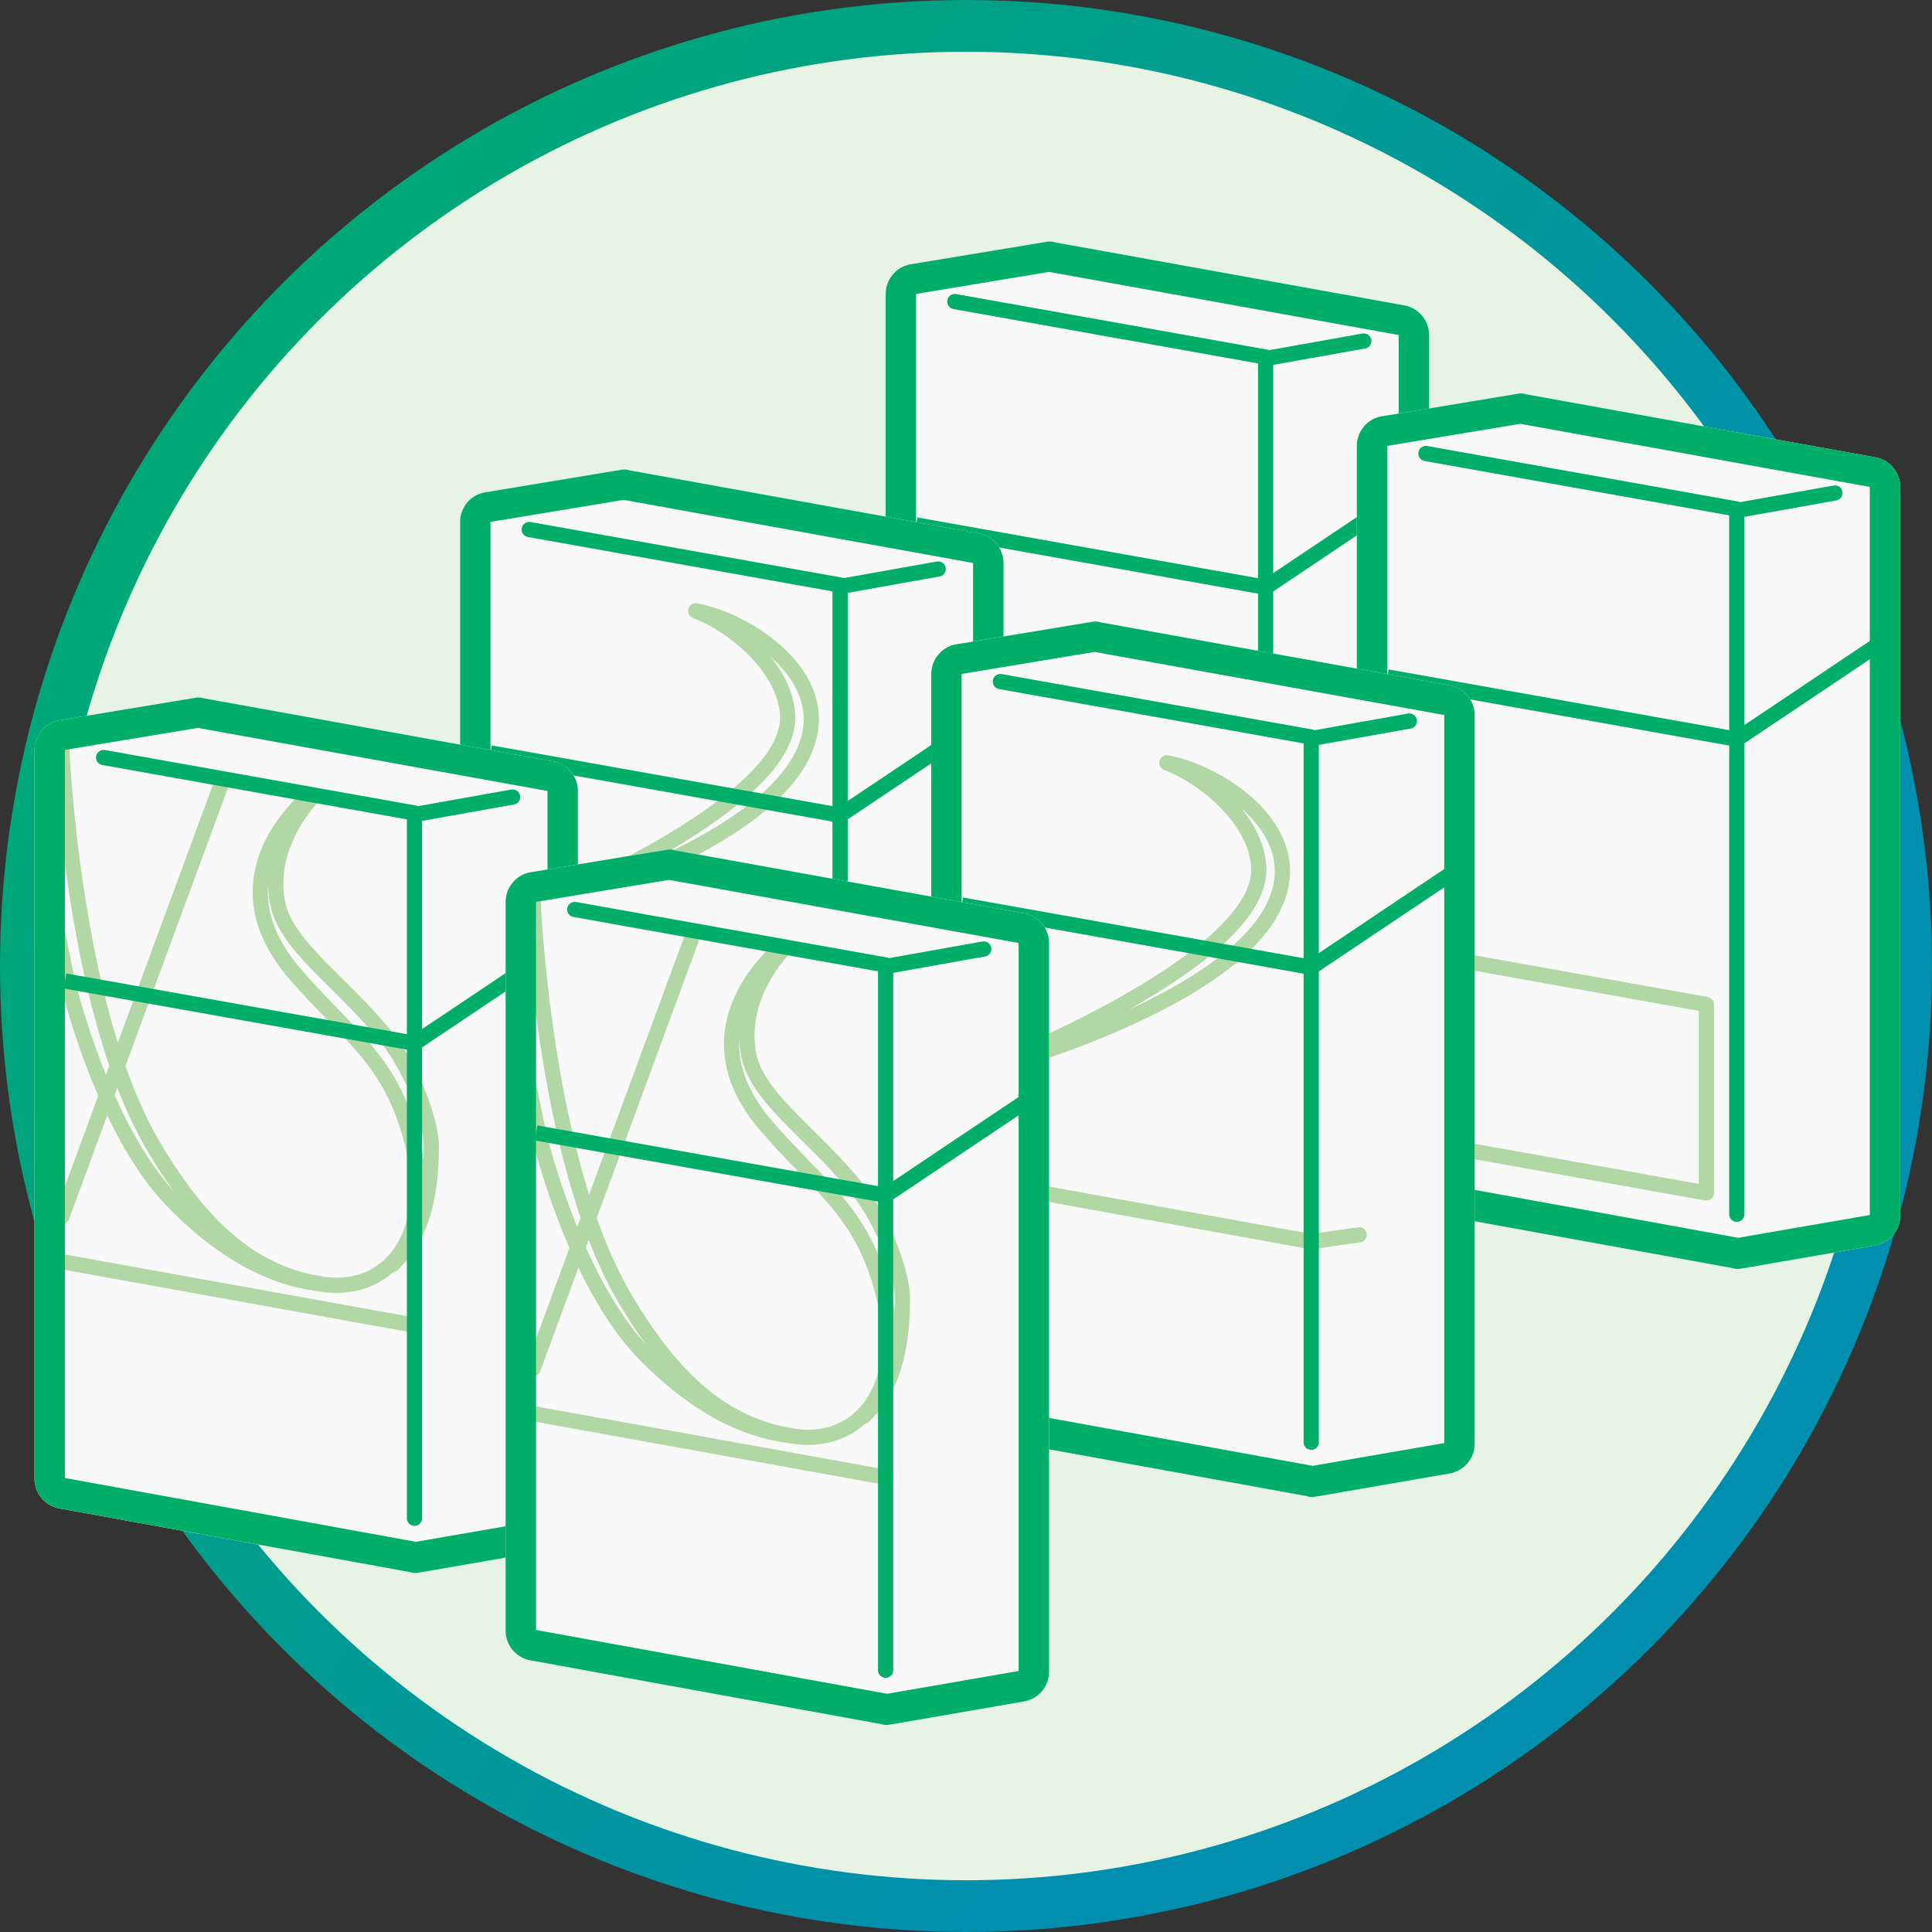 <svg width="56" height="56" viewBox="0 0 56 56" fill="none" xmlns="http://www.w3.org/2000/svg"><rect x="0" y="0" width="56" height="56" fill="#333333" stroke="none"/><circle cx="28" cy="28" r="27.25" fill="#E7F4E3" stroke="url(#paint0_linear)" stroke-width="1.5"/><path d="M29.02 12.75l4.802.837V17.2l-1.696 3.392.066 2.49-1.74-.331-.067-1.542 2.467-4.494v-1.233l-3.061-.551v1.85l-.771-.132V12.75zm.906-.75V9.158l4.56-.903m-1.17 4.385V9.797l4.56-.903" stroke="#B1D7A4" stroke-width=".441" stroke-linecap="round" stroke-linejoin="round"/><path d="M30.562 7.022L40.695 8.85a.874.874 0 01.727.86v21.125a.874.874 0 01-.727.859l-3.81.66c-.045 0-.11.023-.155.023-.044 0-.11 0-.154-.022l-10.177-1.85a.874.874 0 01-.727-.86V8.52c0-.419.308-.793.727-.86l3.855-.638c.044 0 .088-.022.154-.022.044 0 .11 0 .154.022z" fill="#F9F9FA"/><path d="M40.895 14.203l-4.207 2.82-10.133-1.807" stroke="#00AE68" stroke-width=".441" stroke-linejoin="round"/><path d="M39.53 9.885l-2.843.506m-.002 20.399V10.349l-9.01-1.608" stroke="#00AE68" stroke-width=".441" stroke-linecap="round" stroke-linejoin="round"/><path d="M30.408 7.881l-3.855.639v21.103l10.177 1.85 3.811-.66V9.71L30.408 7.88zm.154-.859L40.695 8.85a.874.874 0 01.727.86v21.125a.874.874 0 01-.727.859l-3.81.66c-.045 0-.11.023-.155.023-.044 0-.11 0-.154-.022l-10.177-1.85a.874.874 0 01-.727-.86V8.52c0-.419.308-.793.727-.86l3.855-.638c.044 0 .088-.022.154-.022.044 0 .11 0 .154.022z" fill="#00AE68"/><path d="M27.434 28.677l8.37 1.498v-5.463l-8.37-1.498v5.463z" stroke="#B1D7A4" stroke-width=".441" stroke-linejoin="round"/><path d="M18.226 13.631L28.36 15.46c.419.066.727.44.727.859v21.125a.874.874 0 01-.727.86l-3.81.66c-.045 0-.11.022-.155.022-.044 0-.11 0-.154-.022l-10.177-1.85a.874.874 0 01-.727-.86V15.13c0-.418.308-.793.727-.859l3.855-.639c.044 0 .088-.022.154-.022.044 0 .11 0 .154.022z" fill="#F9F9FA"/><path d="M20.166 17.706c1.343.242 3.436 1.542 3.348 3.238-.176 3.459-8.635 5.662-8.635 5.662s8.062-3.129 7.952-5.86c-.066-1.41-1.608-2.643-2.665-3.04zm5.574 13.68l-1.388.198-10.133-1.828" stroke="#B1D7A4" stroke-width=".441" stroke-linecap="round" stroke-linejoin="round"/><path d="M28.56 20.81l-4.208 2.82-10.133-1.806" stroke="#00AE68" stroke-width=".441" stroke-linejoin="round"/><path d="M27.193 16.493L24.352 17m-.002 20.398V16.956l-9.01-1.608" stroke="#00AE68" stroke-width=".441" stroke-linecap="round" stroke-linejoin="round"/><path d="M18.072 14.49l-3.855.638v21.104l10.177 1.85 3.811-.66V16.317l-10.133-1.829zm.154-.86l10.134 1.83c.419.066.727.44.727.859v21.125a.874.874 0 01-.727.86l-3.81.66c-.045 0-.11.022-.155.022-.044 0-.11 0-.154-.022l-10.177-1.85a.874.874 0 01-.727-.86V15.129c0-.418.308-.793.727-.859l3.855-.639c.044 0 .088-.022.154-.022.044 0 .11 0 .154.022z" fill="#00AE68"/><path d="M5.89 20.24l10.133 1.828c.419.066.727.44.727.86v21.125a.874.874 0 01-.727.859l-3.81.66c-.044 0-.11.023-.155.023-.044 0-.11 0-.154-.022l-10.177-1.85a.874.874 0 01-.727-.86V21.738c0-.419.308-.793.727-.86l3.855-.638c.044 0 .088-.022.154-.022.044 0 .11 0 .154.022z" fill="#F9F9FA"/><path d="M6.397 22.771l-4.604 12.49M9.02 23.146s-1.256 1.278-.991 2.93c.198 1.322 1.828 2.313 3.172 3.988.837 1.057 1.277 2.51 1.3 3.083.022 2.225-.661 3.04-1.124 3.503" stroke="#B1D7A4" stroke-width=".441" stroke-linecap="round" stroke-linejoin="round"/><path d="M1.793 21.737s.308 7.402 2.6 11.39C6 35.901 7.542 36.892 9.194 37.2c2.092.397 3.392-1.41 2.775-3.987s-1.96-3.238-3.524-5.11c-1.763-2.16-.573-4.01.462-4.979m3.109 15.289L1.883 36.585" stroke="#B1D7A4" stroke-width=".441" stroke-linecap="round" stroke-linejoin="round"/><path d="M1.418 25.813l.529 2.599s.99 4.273 3.062 6.41c1.718 1.762 3.216 2.27 4.23 2.38" stroke="#B1D7A4" stroke-width=".441" stroke-linecap="round" stroke-linejoin="round"/><path d="M16.223 27.42l-4.207 2.82-10.133-1.806" stroke="#00AE68" stroke-width=".441" stroke-linejoin="round"/><path d="M14.857 23.102l-2.841.507m-.002 20.399V23.565l-9.01-1.608" stroke="#00AE68" stroke-width=".441" stroke-linecap="round" stroke-linejoin="round"/><path d="M5.736 21.098l-3.855.639V42.84l10.177 1.85 3.811-.66V22.926L5.736 21.098zm.154-.86l10.133 1.83c.419.065.727.44.727.858v21.126a.874.874 0 01-.727.859l-3.81.66c-.044 0-.11.023-.155.023-.044 0-.11 0-.154-.022l-10.177-1.85a.874.874 0 01-.727-.86V21.737c0-.419.308-.793.727-.86l3.855-.638c.044 0 .088-.022.154-.022.044 0 .11 0 .154.022z" fill="#00AE68"/><path d="M42.676 17.154l4.802.837v3.613l-1.696 3.393.066 2.489-1.74-.33-.066-1.543 2.467-4.494v-1.233l-3.062-.55v1.85l-.771-.133v-3.899zm.902-.749v-2.842l4.56-.903m-1.165 4.384v-2.842l4.56-.903" stroke="#B1D7A4" stroke-width=".441" stroke-linecap="round" stroke-linejoin="round"/><path d="M44.218 11.426l10.134 1.829c.418.066.727.44.727.859v21.125a.874.874 0 01-.727.86l-3.811.66c-.044 0-.11.022-.154.022-.045 0-.11 0-.155-.022l-10.177-1.85a.874.874 0 01-.727-.86V12.925c0-.418.308-.793.727-.859l3.855-.639c.044 0 .088-.022.154-.022.044 0 .11 0 .154.022z" fill="#F9F9FA"/><path d="M54.551 18.607l-4.207 2.82-10.133-1.806" stroke="#00AE68" stroke-width=".441" stroke-linejoin="round"/><path d="M53.185 14.29l-2.841.506m-.002 20.399V14.753l-9.01-1.608" stroke="#00AE68" stroke-width=".441" stroke-linecap="round" stroke-linejoin="round"/><path d="M44.064 12.285l-3.855.64v21.103l10.177 1.85 3.811-.66V14.113l-10.133-1.829zm.154-.859l10.134 1.829c.418.066.727.44.727.859v21.125a.874.874 0 01-.727.86l-3.811.66c-.044 0-.11.022-.154.022-.045 0-.11 0-.155-.022l-10.177-1.85a.874.874 0 01-.727-.86V12.925c0-.418.308-.793.727-.859l3.855-.639c.044 0 .088-.022.154-.022.044 0 .11 0 .154.022z" fill="#00AE68"/><path d="M41.09 33.081l8.37 1.498v-5.463l-8.37-1.498v5.463z" stroke="#B1D7A4" stroke-width=".441" stroke-linejoin="round"/><path d="M31.883 18.037l10.133 1.828c.418.066.727.44.727.86v21.124a.874.874 0 01-.727.86l-3.811.66c-.044 0-.11.023-.154.023s-.11 0-.155-.023L27.72 41.52a.874.874 0 01-.727-.859V19.535c0-.419.309-.793.727-.86l3.855-.638c.044 0 .088-.022.154-.022.044 0 .11 0 .154.022z" fill="#F9F9FA"/><path d="M33.822 22.111c1.344.243 3.436 1.542 3.348 3.238-.176 3.459-8.635 5.662-8.635 5.662s8.063-3.128 7.952-5.86c-.066-1.41-1.608-2.643-2.665-3.04zm5.574 13.68l-1.388.199-10.133-1.829" stroke="#B1D7A4" stroke-width=".441" stroke-linecap="round" stroke-linejoin="round"/><path d="M42.216 25.218l-4.208 2.82-10.133-1.807" stroke="#00AE68" stroke-width=".441" stroke-linejoin="round"/><path d="M40.85 20.9l-2.842.506m-.002 20.4V21.363l-9.01-1.608" stroke="#00AE68" stroke-width=".441" stroke-linecap="round" stroke-linejoin="round"/><path d="M31.728 18.896l-3.855.639v21.103l10.177 1.85 3.812-.66V20.724l-10.134-1.828zm.154-.86l10.134 1.829c.418.066.727.44.727.86v21.124a.874.874 0 01-.727.86l-3.811.66c-.044 0-.11.023-.154.023s-.11 0-.155-.023L27.72 41.52a.874.874 0 01-.727-.859V19.535c0-.419.309-.793.727-.86l3.855-.638c.044 0 .088-.022.154-.022.044 0 .11 0 .154.022z" fill="#00AE68"/><path d="M19.547 24.644l10.133 1.829c.418.066.727.44.727.859v21.125a.874.874 0 01-.727.86l-3.811.66c-.044 0-.11.022-.154.022s-.11 0-.155-.022l-10.177-1.85a.874.874 0 01-.727-.86V26.142c0-.418.309-.793.727-.86l3.855-.638c.044 0 .088-.022.154-.022.044 0 .11 0 .155.022z" fill="#F9F9FA"/><path d="M20.057 27.178l-4.604 12.49m7.223-12.116s-1.255 1.277-.991 2.93c.198 1.321 1.828 2.313 3.172 3.987.837 1.057 1.278 2.511 1.3 3.084.022 2.225-.661 3.04-1.124 3.502" stroke="#B1D7A4" stroke-width=".441" stroke-linecap="round" stroke-linejoin="round"/><path d="M15.453 26.143s.309 7.401 2.6 11.388c1.608 2.776 3.15 3.767 4.802 4.076 2.092.396 3.392-1.41 2.775-3.987-.616-2.578-1.96-3.239-3.524-5.111-1.763-2.159-.573-4.01.462-4.979m3.104 15.289L15.54 40.99" stroke="#B1D7A4" stroke-width=".441" stroke-linecap="round" stroke-linejoin="round"/><path d="M15.074 30.218l.529 2.6s.991 4.273 3.062 6.41c1.718 1.762 3.216 2.268 4.23 2.378" stroke="#B1D7A4" stroke-width=".441" stroke-linecap="round" stroke-linejoin="round"/><path d="M29.88 31.825l-4.208 2.82-10.133-1.806" stroke="#00AE68" stroke-width=".441" stroke-linejoin="round"/><path d="M28.514 27.507l-2.842.506m-.002 20.4V27.97l-9.01-1.608" stroke="#00AE68" stroke-width=".441" stroke-linecap="round" stroke-linejoin="round"/><path d="M19.392 25.503l-3.855.639v21.103l10.178 1.85 3.81-.66V27.332l-10.133-1.829zm.155-.859l10.133 1.829c.418.066.727.44.727.859v21.125a.874.874 0 01-.727.86l-3.811.66c-.044 0-.11.022-.154.022s-.11 0-.155-.022l-10.177-1.85a.874.874 0 01-.727-.86V26.142c0-.418.309-.793.727-.86l3.855-.638c.044 0 .088-.022.154-.022.044 0 .11 0 .155.022z" fill="#00AE68"/><defs><linearGradient id="paint0_linear" x1="1.157" y1=".734" x2="45.286" y2="29.235" gradientUnits="userSpaceOnUse"><stop stop-color="#00AE68"/><stop offset="1" stop-color="#008FAE"/></linearGradient></defs></svg>